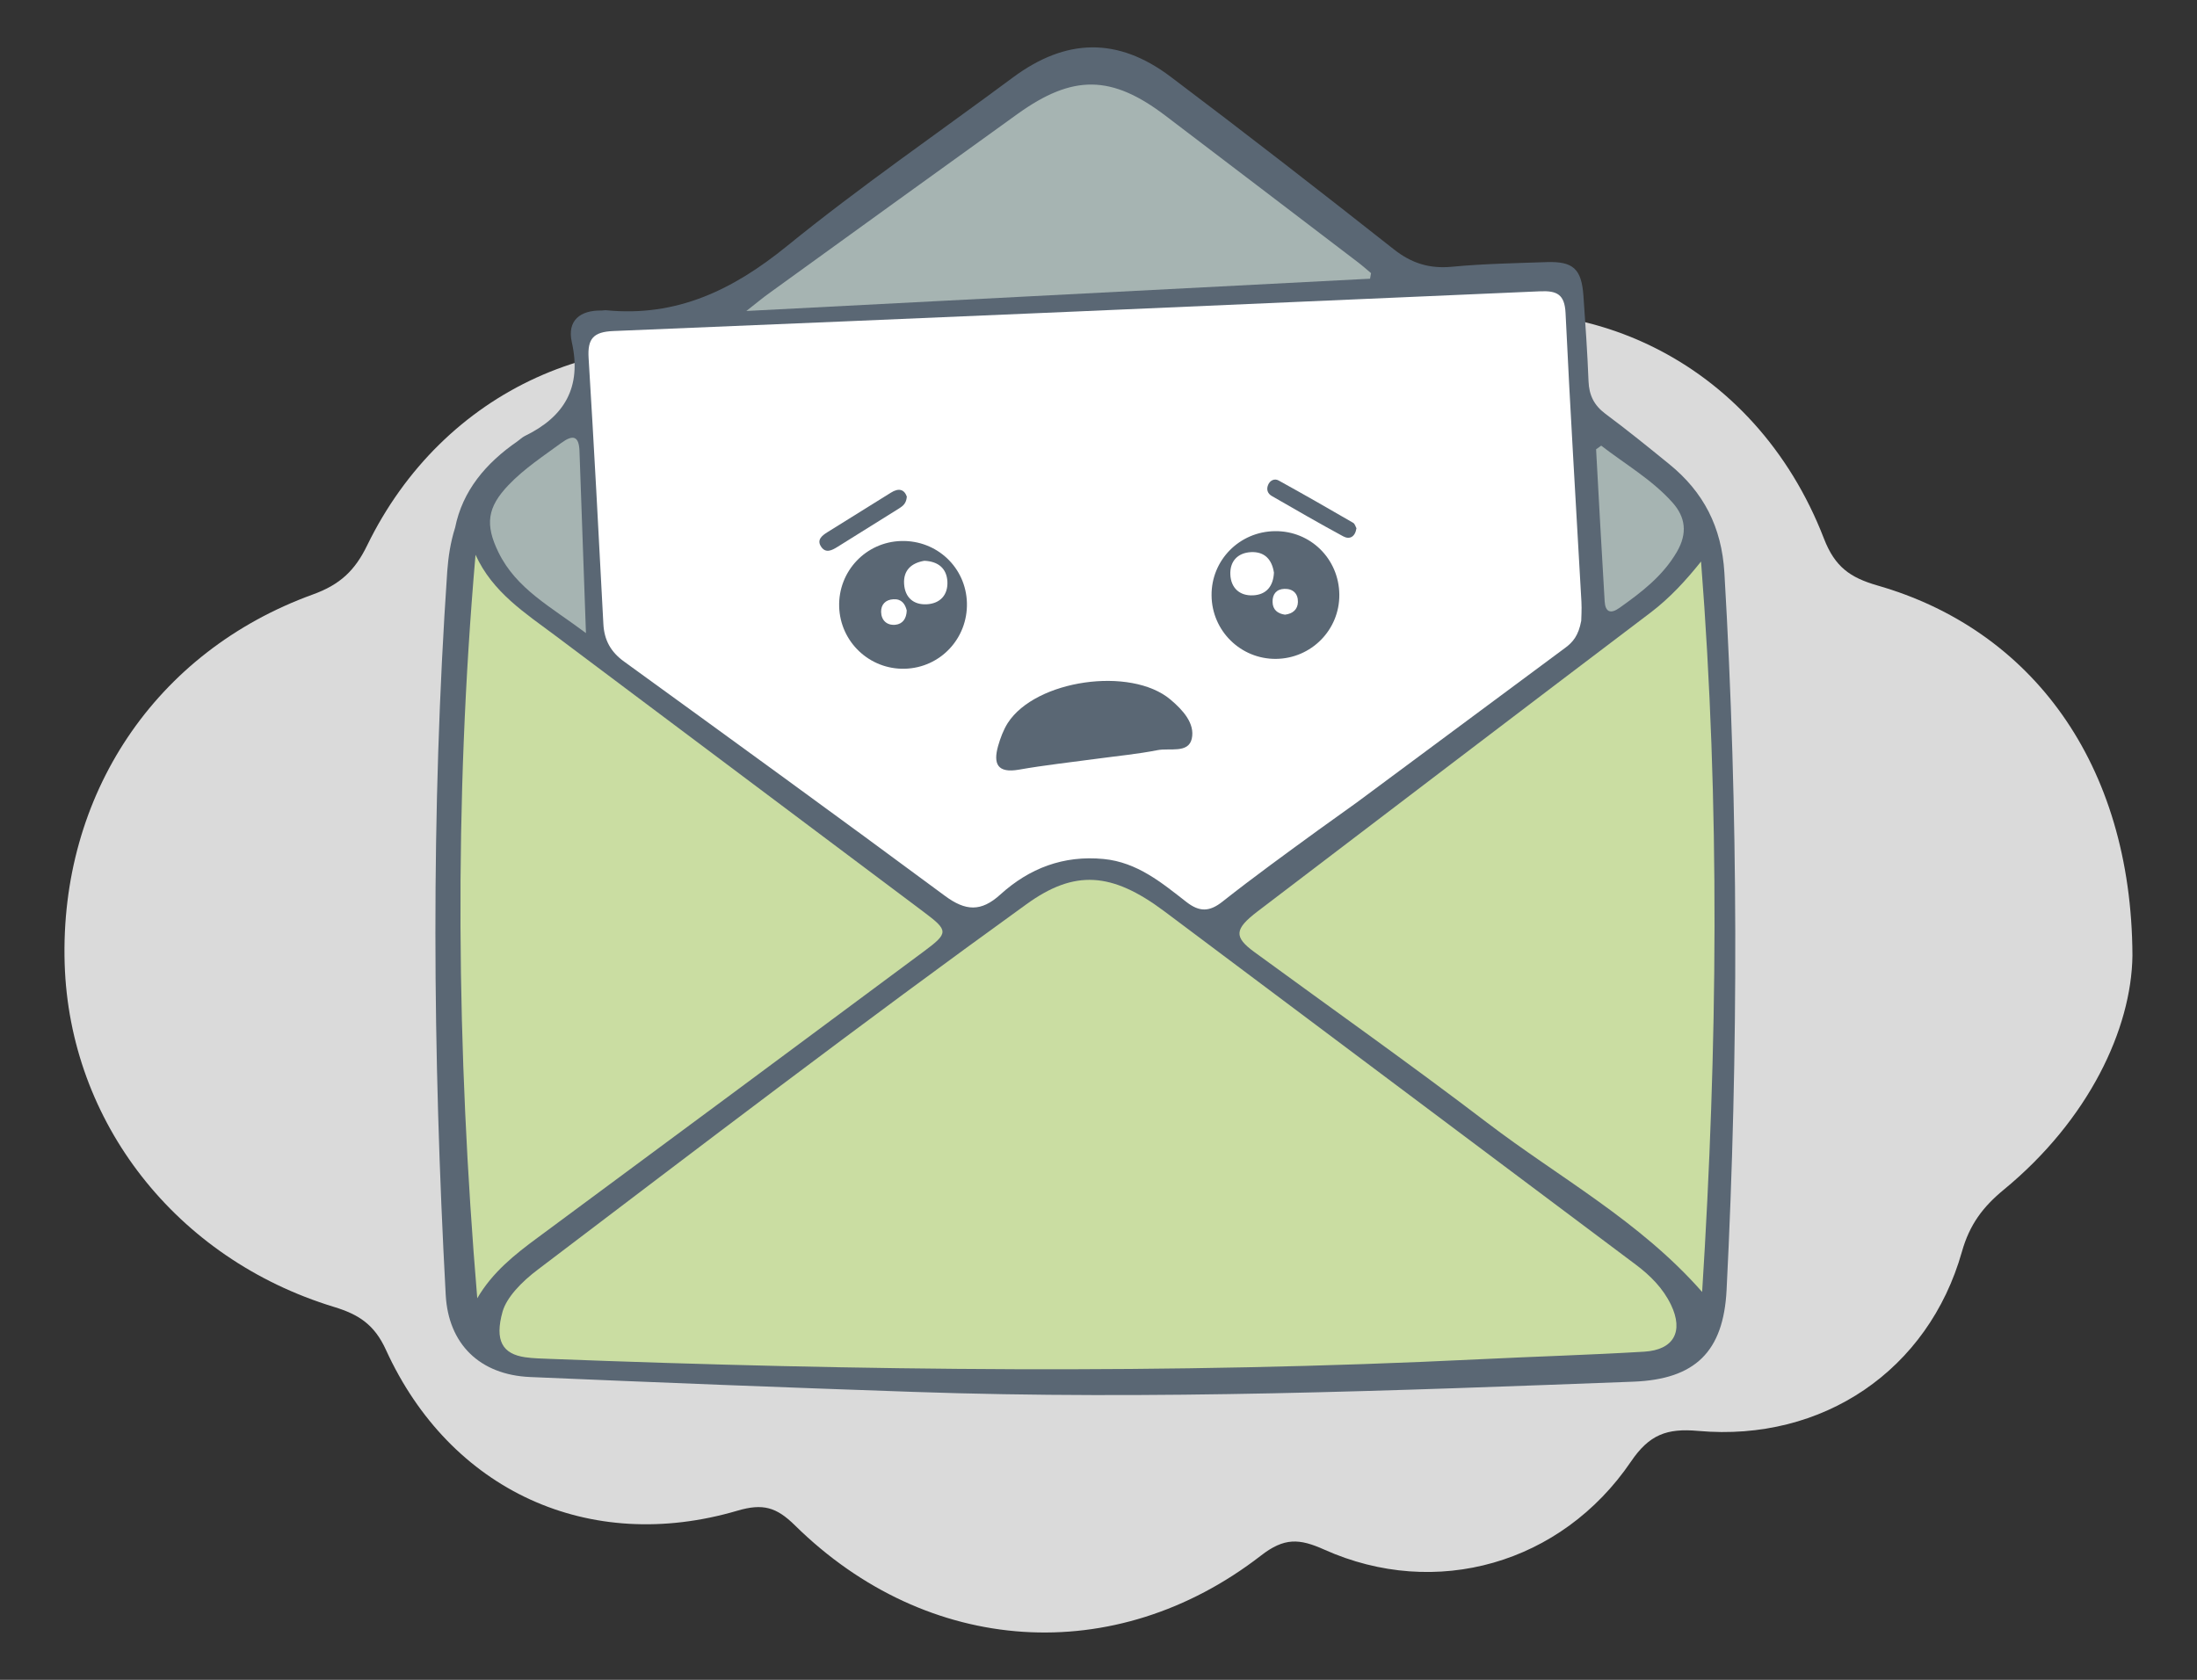 <?xml version="1.0" encoding="utf-8"?>
<!-- Generator: Adobe Illustrator 23.0.1, SVG Export Plug-In . SVG Version: 6.00 Build 0)  -->
<svg version="1.1" id="Layer_1" xmlns="http://www.w3.org/2000/svg" xmlns:xlink="http://www.w3.org/1999/xlink" x="0px" y="0px"
	 viewBox="0 0 240.94 184.25" style="enable-background:new 0 0 240.94 184.25;" xml:space="preserve">
<rect x="0" y="0" width="240.94" height="184.25" fill="#333333" stroke="none"/>
<style type="text/css">
	.st0{fill:#DADADA;}
	.st1{fill:#5A6774;}
	.st2{fill:#FFFFFF;}
	.st3{fill:#CADDA2;}
	.st4{fill:#A6B4B2;}
</style>
<g>
	<path class="st0" d="M233.86,104.81c-0.1,8.03-4.78,18.01-14.12,25.69c-2.27,1.87-3.74,3.81-4.58,6.79
		c-3.67,13-15.26,20.88-28.92,19.66c-3.44-0.31-5.37,0.4-7.38,3.37c-7.63,11.22-21.41,15.13-33.63,9.65
		c-2.74-1.23-4.39-1.33-6.94,0.65c-15.99,12.39-36.56,11.02-51.11-3.31c-2.02-1.99-3.5-2.44-6.31-1.61
		c-16.27,4.79-31.5-2.19-38.55-17.65c-1.26-2.77-2.99-3.88-5.69-4.7c-17.33-5.28-29.01-20.29-29.54-37.66
		c-0.55-18.46,9.9-34.21,27.23-40.49c2.96-1.07,4.6-2.61,5.94-5.37c8.31-17.06,26.3-25.26,44.69-20.32c2.99,0.8,4.6,0.35,6.7-1.99
		c14.74-16.38,37.91-17.71,54.38-3.11c2.29,2.03,4.02,2.47,6.94,1.6c20.03-5.94,39.53,3.57,47.06,23.07c1.2,3.1,2.87,4.27,5.84,5.13
		C222.71,69.03,233.77,83.65,233.86,104.81z"/>
	<path class="st1" d="M49.91,57.88c0.82-4.08,3.39-7.09,6.83-9.47c0.27-0.19,0.51-0.43,0.8-0.58c4.36-2.11,6.28-5.34,5.17-10.3
		c-0.53-2.36,0.9-3.52,3.28-3.47c0.16,0,0.33-0.05,0.49-0.03c7.71,0.76,13.89-2.22,19.8-7.02c8-6.5,16.51-12.36,24.8-18.51
		c5.81-4.31,11.48-4.47,17.29-0.09c8.24,6.21,16.38,12.54,24.48,18.93c1.95,1.54,3.91,2.15,6.37,1.92
		c3.45-0.33,6.92-0.39,10.38-0.51c2.93-0.1,3.84,0.74,4.05,3.68c0.22,3.13,0.44,6.26,0.56,9.39c0.06,1.52,0.6,2.63,1.84,3.56
		c2.38,1.77,4.69,3.64,7,5.52c3.78,3.07,5.76,6.9,6.06,11.92c1.54,26.23,1.56,52.44,0.24,78.67c-0.34,6.77-3.44,9.8-10.23,10.06
		c-26.3,0.99-52.61,2.03-78.94,1.12c-14.02-0.48-28.03-1.03-42.04-1.63c-5.55-0.24-8.97-3.64-9.26-9.01
		c-1.43-26.47-1.64-52.94,0.17-79.4C49.17,61.07,49.39,59.53,49.91,57.88z"/>
	<path class="st2" d="M148.78,88.03c7.62-5.66,15.24-11.32,22.87-16.97c0.83-0.61,1.46-1.33,1.76-2.97c0-0.31,0.07-1.21,0.02-2.11
		c-0.59-10.55-1.24-21.09-1.74-31.65c-0.1-2.04-0.94-2.45-2.75-2.38c-33.89,1.49-67.77,2.96-101.67,4.36
		c-2.19,0.09-2.85,0.83-2.72,2.95c0.6,9.72,1.11,19.45,1.62,29.17c0.09,1.79,0.82,3.09,2.28,4.14c11.76,8.53,23.52,17.06,35.19,25.7
		c2.25,1.66,3.94,1.77,6.05-0.14c3.18-2.89,6.94-4.34,11.35-3.91c3.68,0.36,6.36,2.6,9.08,4.72c1.42,1.1,2.51,1.09,3.94-0.04
		c3.43-2.71,6.97-5.27,10.51-7.85L148.78,88.03z"/>
	<path class="st3" d="M55.12,143.85c-0.9,3.21,0,4.66,2.47,5.02c0.89,0.13,1.81,0.14,2.72,0.18c33.99,1.3,67.97,1.71,101.96,0.04
		c6.02-0.3,12.04-0.47,18.05-0.83c3.25-0.2,4.33-2.22,2.94-5.13c-0.88-1.83-2.26-3.21-3.87-4.42
		c-17.24-12.91-34.47-25.85-51.71-38.76c-5.76-4.31-9.84-4.58-15.11-0.77c-18.08,13.04-35.79,26.57-53.54,40.04
		C57.16,140.62,55.57,142.31,55.12,143.85z"/>
	<path class="st3" d="M52.34,142.4c1.66-2.85,4.1-4.79,6.64-6.66c14.14-10.45,28.26-20.93,42.37-31.41
		c2.68-1.99,2.67-2.26,0.02-4.25c-13.46-10.11-26.93-20.21-40.4-30.31c-3.35-2.51-6.95-4.79-8.82-8.92
		C49.78,88.08,50.06,115.2,52.34,142.4z"/>
	<path class="st3" d="M186.55,61.59c-1.69,2.11-3.43,4-5.52,5.59c-14.4,10.9-28.75,21.85-43.12,32.79c-2.55,1.95-2.61,2.8-0.34,4.46
		c8.52,6.23,17.14,12.32,25.53,18.72c7.88,6.01,16.74,10.78,23.57,18.56C188.36,114.93,188.64,88.32,186.55,61.59z"/>
	<path class="st4" d="M150.25,30.57c0.04-0.2,0.07-0.41,0.11-0.61c-0.5-0.42-0.98-0.85-1.5-1.24c-7.02-5.35-14.03-10.7-21.06-16.04
		c-5.9-4.48-10.14-4.54-16.21-0.18c-9.11,6.55-18.19,13.12-27.28,19.69c-0.67,0.48-1.3,1.01-2.46,1.92
		C105.18,32.91,127.71,31.74,150.25,30.57z"/>
	<path class="st4" d="M64.26,69.44c-0.26-7.14-0.49-13.56-0.71-19.98c-0.06-1.71-0.77-1.77-1.99-0.88
		c-1.99,1.46-4.07,2.82-5.79,4.62c-2.33,2.44-2.6,4.33-1.1,7.39C56.63,64.6,60.41,66.55,64.26,69.44z"/>
	<path class="st4" d="M175.6,48.88c-0.19,0.13-0.37,0.27-0.56,0.4c0.31,5.56,0.6,11.13,0.94,16.69c0.07,1.15,0.64,1.41,1.63,0.7
		c2.42-1.72,4.74-3.48,6.29-6.14c1.18-2.03,0.96-3.81-0.5-5.43C181.15,52.59,178.23,50.92,175.6,48.88z"/>
	<g>
		<path class="st1" d="M98.84,59.34c3.91-0.1,7.1,2.91,7.2,6.79c0.1,3.9-2.92,7.11-6.8,7.22c-3.87,0.11-7.1-2.94-7.21-6.81
			C91.92,62.66,94.96,59.44,98.84,59.34z M101.37,61.51c-1.42,0.24-2.31,1.04-2.22,2.53c0.09,1.48,1.02,2.32,2.49,2.24
			c1.47-0.08,2.33-1.03,2.26-2.49C103.82,62.33,102.87,61.57,101.37,61.51z M99.44,66.96c-0.18-0.73-0.57-1.28-1.46-1.23
			c-0.87,0.04-1.37,0.59-1.35,1.39c0.02,0.91,0.62,1.49,1.55,1.41C99,68.45,99.41,67.85,99.44,66.96z"/>
		<path class="st1" d="M139.93,72.27c-3.87,0.03-7.03-3.08-7.06-6.96c-0.04-3.87,3.06-7.01,6.96-7.05c3.89-0.04,7.01,3.04,7.05,6.95
			C146.92,69.08,143.81,72.23,139.93,72.27z M139.71,62.81c-0.22-1.45-1.03-2.32-2.52-2.25c-1.49,0.08-2.33,1.04-2.26,2.48
			c0.07,1.45,1.02,2.33,2.49,2.26C138.89,65.23,139.64,64.29,139.71,62.81z M140.92,67.42c0.85-0.1,1.4-0.57,1.42-1.39
			c0.02-0.92-0.54-1.47-1.49-1.44c-0.88,0.03-1.31,0.6-1.29,1.43C139.57,66.87,140.11,67.31,140.92,67.42z"/>
		<path class="st1" d="M99.45,54.47c-0.06,0.77-0.44,1.03-0.84,1.29c-2.27,1.41-4.53,2.82-6.79,4.24c-0.6,0.37-1.26,0.71-1.76-0.02
			c-0.52-0.76,0.08-1.23,0.67-1.6c2.32-1.45,4.64-2.89,6.97-4.34C98.57,53.49,99.17,53.68,99.45,54.47z"/>
		<path class="st1" d="M148.76,57.94c-0.15,0.97-0.76,1.26-1.45,0.89c-2.64-1.43-5.24-2.93-7.84-4.43c-0.45-0.26-0.61-0.71-0.4-1.21
			c0.21-0.52,0.72-0.73,1.15-0.49c2.74,1.51,5.46,3.07,8.17,4.64C148.59,57.45,148.66,57.77,148.76,57.94z"/>
	</g>
	<path class="st1" d="M120.32,83.22c-2.86,0.39-5.74,0.7-8.58,1.2c-2.36,0.41-2.83-0.64-2.28-2.6c0.25-0.87,0.58-1.76,1.06-2.52
		c3.06-4.74,13.49-6.23,17.84-2.57c1.34,1.13,2.71,2.61,2.34,4.29c-0.37,1.65-2.43,1-3.75,1.26
		C124.76,82.71,122.53,82.92,120.32,83.22z"/>
</g>
</svg>
